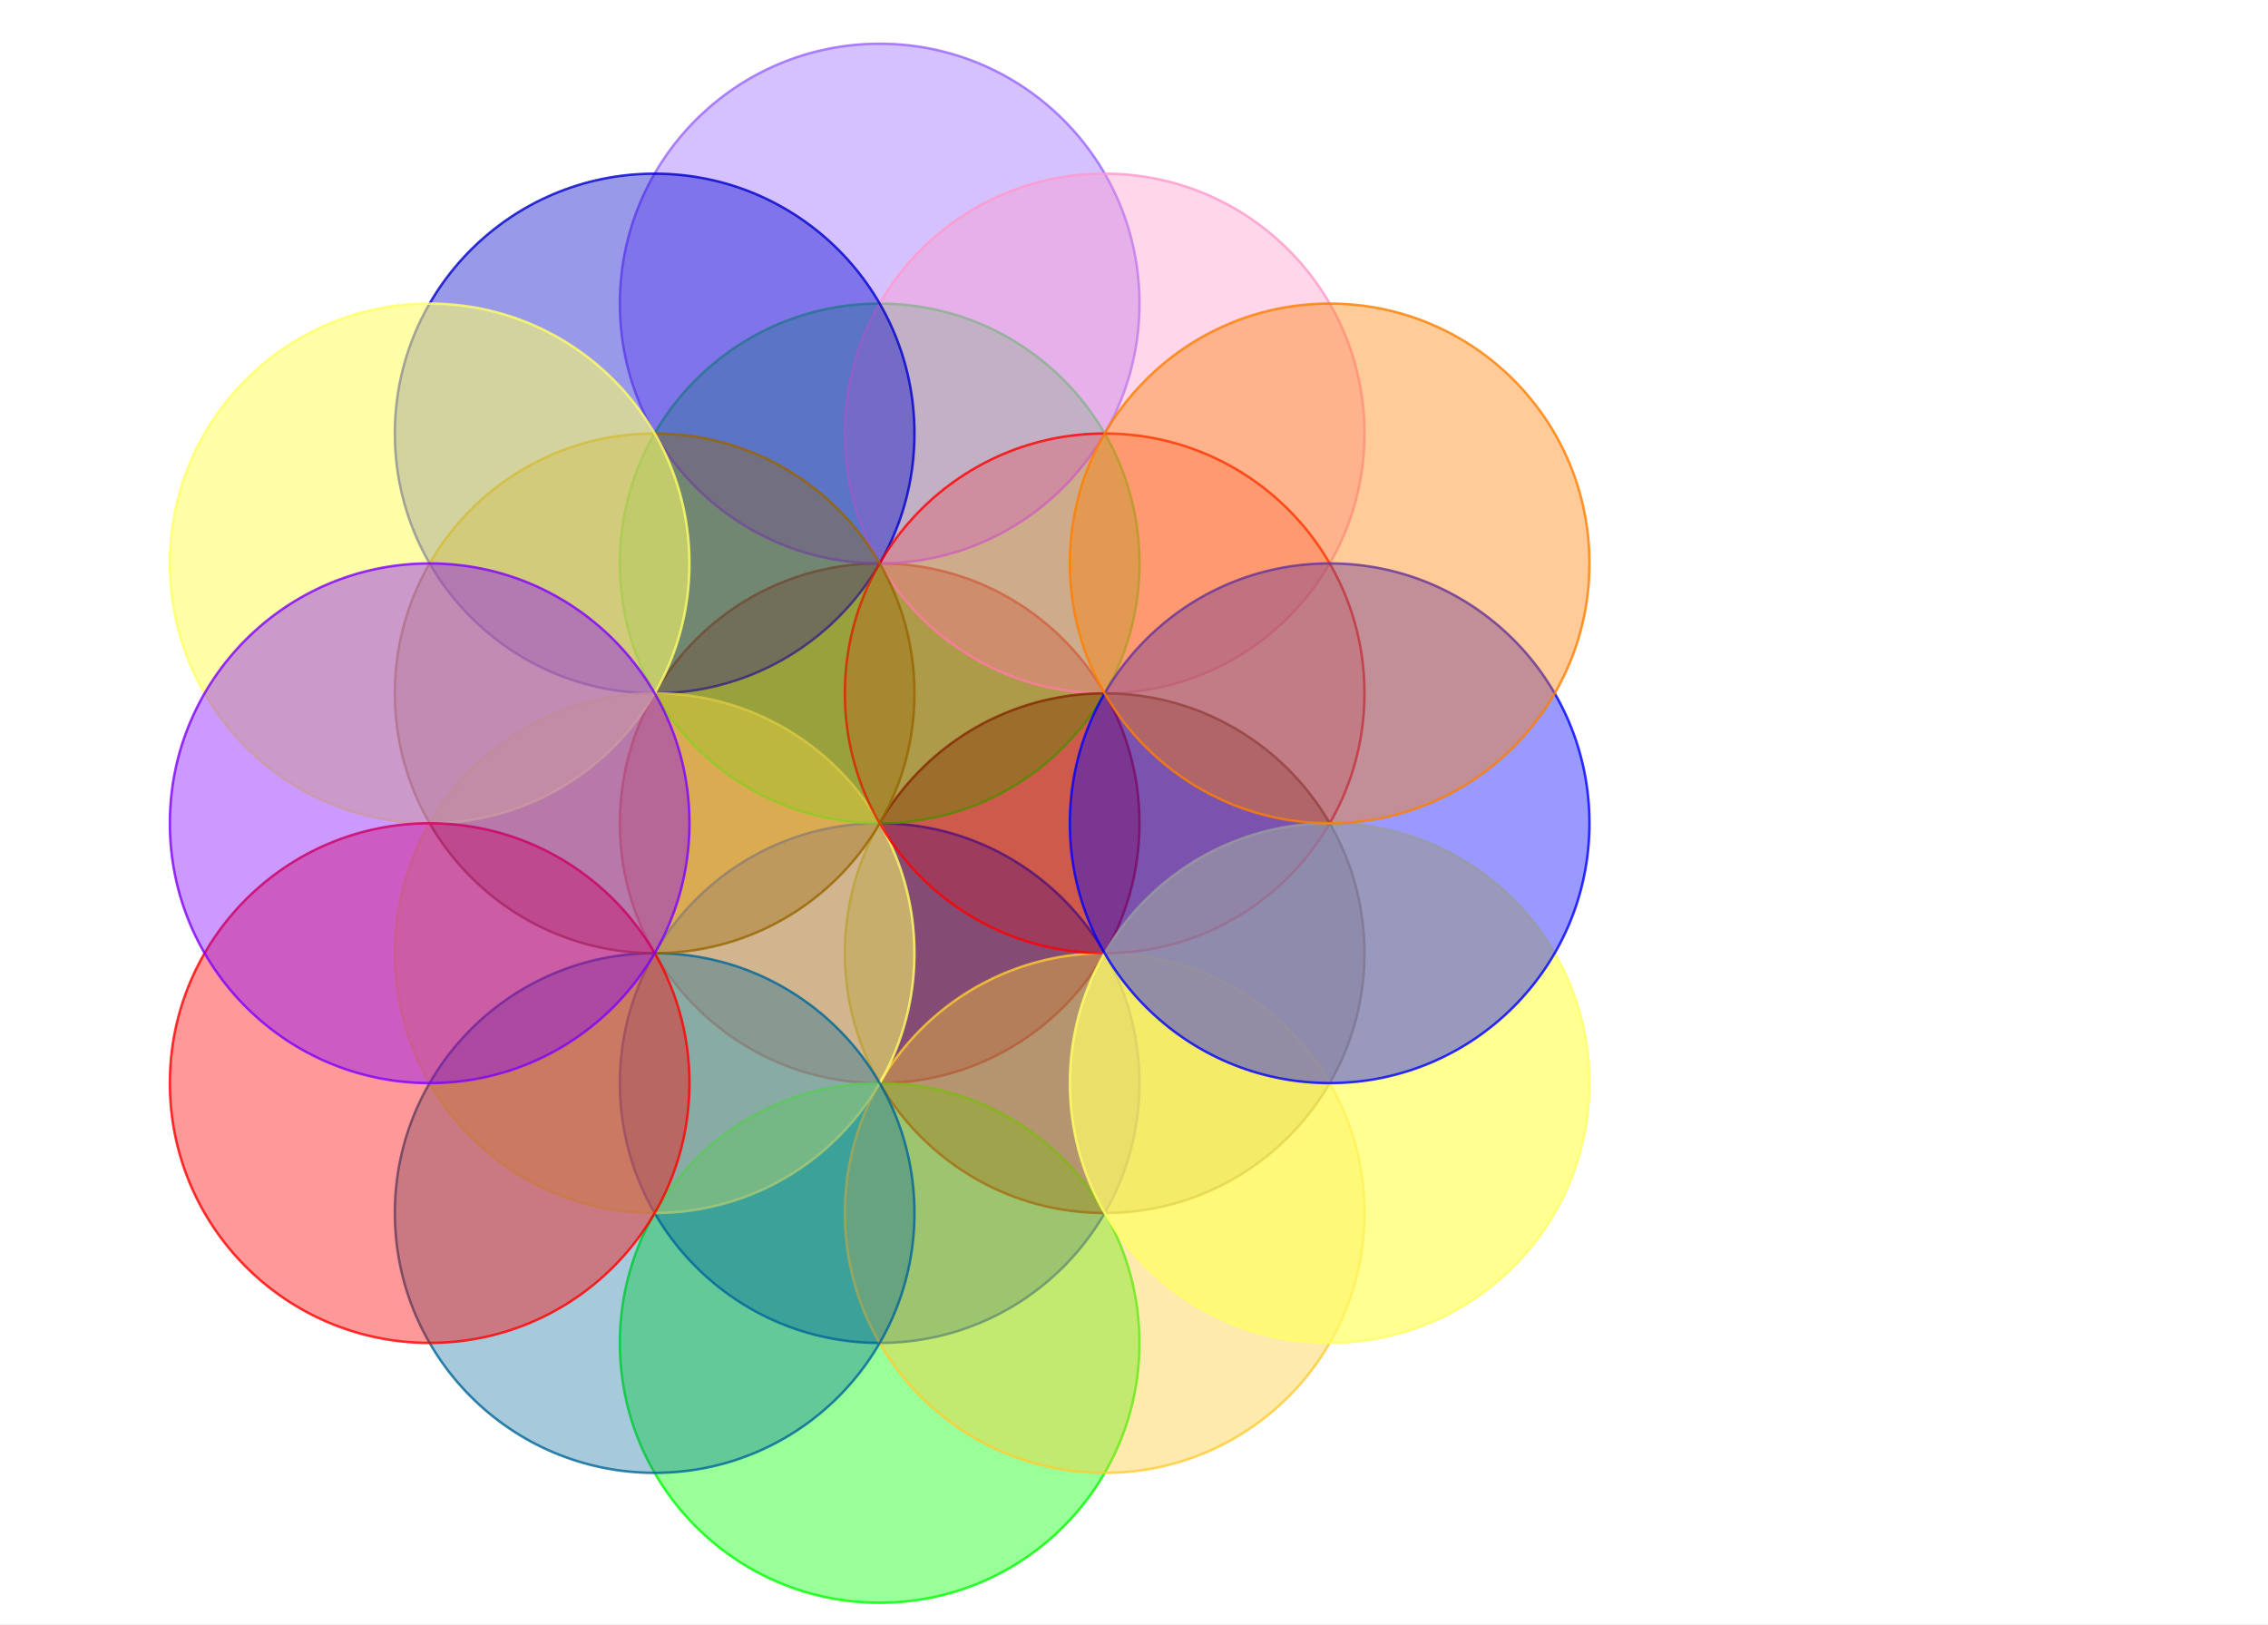 <svg version="1.1" xmlns="http://www.w3.org/2000/svg" xmlns:xlink="http://www.w3.org/1999/xlink" width="1375" height="985"><rect width="100%" height="100%" fill="#333333" stroke="none"/><defs><clipPath id="UgVGPlDLwhec"><path fill="none" stroke="none" d=" M 0 0 L 1375 0 L 1375 985 L 0 985 L 0 0 Z"/></clipPath></defs><g transform="scale(1,1)" clip-path="url(#UgVGPlDLwhec)"><g><rect fill="rgb(255,255,255)" stroke="none" x="0" y="0" width="1375" height="985" fill-opacity="1"/><path fill="rgb(255,0,0)" stroke="none" paint-order="stroke fill markers" d=" M 690.819 499.051 C 690.819 586.042 620.298 656.562 533.307 656.562 C 446.317 656.562 375.796 586.042 375.796 499.051 C 375.796 412.06 446.317 341.54 533.307 341.54 C 620.298 341.54 690.819 412.06 690.819 499.051 Z" fill-opacity="0.4"/><path fill="none" stroke="rgb(255,0,0)" paint-order="fill stroke markers" d=" M 690.819 499.051 C 690.819 586.042 620.298 656.562 533.307 656.562 C 446.317 656.562 375.796 586.042 375.796 499.051 C 375.796 412.06 446.317 341.54 533.307 341.54 C 620.298 341.54 690.819 412.06 690.819 499.051 Z" stroke-opacity="0.8" stroke-linecap="round" stroke-linejoin="round" stroke-miterlimit="10" stroke-width="1.5"/><path fill="rgb(0,0,255)" stroke="none" paint-order="stroke fill markers" d=" M 690.819 656.562 C 690.819 743.553 620.298 814.073 533.307 814.073 C 446.317 814.073 375.796 743.553 375.796 656.562 C 375.796 569.571 446.317 499.051 533.307 499.051 C 620.298 499.051 690.819 569.571 690.819 656.562 Z" fill-opacity="0.4"/><path fill="none" stroke="rgb(0,0,255)" paint-order="fill stroke markers" d=" M 690.819 656.562 C 690.819 743.553 620.298 814.073 533.307 814.073 C 446.317 814.073 375.796 743.553 375.796 656.562 C 375.796 569.571 446.317 499.051 533.307 499.051 C 620.298 499.051 690.819 569.571 690.819 656.562 Z" stroke-opacity="0.8" stroke-linecap="round" stroke-linejoin="round" stroke-miterlimit="10" stroke-width="1.5"/><path fill="rgb(0,255,0)" stroke="none" paint-order="stroke fill markers" d=" M 690.819 814.073 C 690.819 901.064 620.298 971.584 533.307 971.584 C 446.317 971.584 375.796 901.064 375.796 814.073 C 375.796 727.082 446.317 656.562 533.307 656.562 C 620.298 656.562 690.819 727.082 690.819 814.073 Z" fill-opacity="0.4"/><path fill="none" stroke="rgb(0,255,0)" paint-order="fill stroke markers" d=" M 690.819 814.073 C 690.819 901.064 620.298 971.584 533.307 971.584 C 446.317 971.584 375.796 901.064 375.796 814.073 C 375.796 727.082 446.317 656.562 533.307 656.562 C 620.298 656.562 690.819 727.082 690.819 814.073 Z" stroke-opacity="0.8" stroke-linecap="round" stroke-linejoin="round" stroke-miterlimit="10" stroke-width="1.5"/><path fill="rgb(0,255,0)" stroke="none" paint-order="stroke fill markers" d=" M 690.819 341.54 C 690.819 428.531 620.298 499.051 533.307 499.051 C 446.317 499.051 375.796 428.531 375.796 341.54 C 375.796 254.549 446.317 184.029 533.307 184.029 C 620.298 184.029 690.819 254.549 690.819 341.54 Z" fill-opacity="0.4"/><path fill="none" stroke="rgb(0,255,0)" paint-order="fill stroke markers" d=" M 690.819 341.54 C 690.819 428.531 620.298 499.051 533.307 499.051 C 446.317 499.051 375.796 428.531 375.796 341.54 C 375.796 254.549 446.317 184.029 533.307 184.029 C 620.298 184.029 690.819 254.549 690.819 341.54 Z" stroke-opacity="0.8" stroke-linecap="round" stroke-linejoin="round" stroke-miterlimit="10" stroke-width="1.5"/><path fill="rgb(153,102,255)" stroke="none" paint-order="stroke fill markers" d=" M 690.819 184.029 C 690.819 271.02 620.298 341.54 533.307 341.54 C 446.317 341.54 375.796 271.02 375.796 184.029 C 375.796 97.038 446.317 26.518 533.307 26.518 C 620.298 26.518 690.819 97.038 690.819 184.029 Z" fill-opacity="0.4"/><path fill="none" stroke="rgb(153,102,255)" paint-order="fill stroke markers" d=" M 690.819 184.029 C 690.819 271.02 620.298 341.54 533.307 341.54 C 446.317 341.54 375.796 271.02 375.796 184.029 C 375.796 97.038 446.317 26.518 533.307 26.518 C 620.298 26.518 690.819 97.038 690.819 184.029 Z" stroke-opacity="0.8" stroke-linecap="round" stroke-linejoin="round" stroke-miterlimit="10" stroke-width="1.5"/><path fill="rgb(255,153,204)" stroke="none" paint-order="stroke fill markers" d=" M 827.227 262.784 C 827.227 349.775 756.707 420.295 669.716 420.295 C 582.725 420.295 512.205 349.775 512.205 262.784 C 512.205 175.793 582.725 105.273 669.716 105.273 C 756.707 105.273 827.227 175.793 827.227 262.784 Z" fill-opacity="0.4"/><path fill="none" stroke="rgb(255,153,204)" paint-order="fill stroke markers" d=" M 827.227 262.784 C 827.227 349.775 756.707 420.295 669.716 420.295 C 582.725 420.295 512.205 349.775 512.205 262.784 C 512.205 175.793 582.725 105.273 669.716 105.273 C 756.707 105.273 827.227 175.793 827.227 262.784 Z" stroke-opacity="0.8" stroke-linecap="round" stroke-linejoin="round" stroke-miterlimit="10" stroke-width="1.5"/><path fill="rgb(102,51,0)" stroke="none" paint-order="stroke fill markers" d=" M 827.227 577.806 C 827.227 664.797 756.707 735.317 669.716 735.317 C 582.725 735.317 512.205 664.797 512.205 577.806 C 512.205 490.815 582.725 420.295 669.716 420.295 C 756.707 420.295 827.227 490.815 827.227 577.806 Z" fill-opacity="0.4"/><path fill="none" stroke="rgb(102,51,0)" paint-order="fill stroke markers" d=" M 827.227 577.806 C 827.227 664.797 756.707 735.317 669.716 735.317 C 582.725 735.317 512.205 664.797 512.205 577.806 C 512.205 490.815 582.725 420.295 669.716 420.295 C 756.707 420.295 827.227 490.815 827.227 577.806 Z" stroke-opacity="0.8" stroke-linecap="round" stroke-linejoin="round" stroke-miterlimit="10" stroke-width="1.5"/><path fill="rgb(255,204,51)" stroke="none" paint-order="stroke fill markers" d=" M 827.227 735.317 C 827.227 822.308 756.707 892.828 669.716 892.828 C 582.725 892.828 512.205 822.308 512.205 735.317 C 512.205 648.326 582.725 577.806 669.716 577.806 C 756.707 577.806 827.227 648.326 827.227 735.317 Z" fill-opacity="0.4"/><path fill="none" stroke="rgb(255,204,51)" paint-order="fill stroke markers" d=" M 827.227 735.317 C 827.227 822.308 756.707 892.828 669.716 892.828 C 582.725 892.828 512.205 822.308 512.205 735.317 C 512.205 648.326 582.725 577.806 669.716 577.806 C 756.707 577.806 827.227 648.326 827.227 735.317 Z" stroke-opacity="0.8" stroke-linecap="round" stroke-linejoin="round" stroke-miterlimit="10" stroke-width="1.5"/><path fill="rgb(0,0,204)" stroke="none" paint-order="stroke fill markers" d=" M 554.41 262.784 C 554.41 349.775 483.89 420.295 396.899 420.295 C 309.908 420.295 239.388 349.775 239.388 262.784 C 239.388 175.793 309.908 105.273 396.899 105.273 C 483.89 105.273 554.41 175.793 554.41 262.784 Z" fill-opacity="0.4"/><path fill="none" stroke="rgb(0,0,204)" paint-order="fill stroke markers" d=" M 554.41 262.784 C 554.41 349.775 483.89 420.295 396.899 420.295 C 309.908 420.295 239.388 349.775 239.388 262.784 C 239.388 175.793 309.908 105.273 396.899 105.273 C 483.89 105.273 554.41 175.793 554.41 262.784 Z" stroke-opacity="0.8" stroke-linecap="round" stroke-linejoin="round" stroke-miterlimit="10" stroke-width="1.5"/><path fill="rgb(255,255,102)" stroke="none" paint-order="stroke fill markers" d=" M 554.41 577.806 C 554.41 664.797 483.89 735.317 396.899 735.317 C 309.908 735.317 239.388 664.797 239.388 577.806 C 239.388 490.815 309.908 420.295 396.899 420.295 C 483.89 420.295 554.41 490.815 554.41 577.806 Z" fill-opacity="0.549"/><path fill="none" stroke="rgb(255,255,102)" paint-order="fill stroke markers" d=" M 554.41 577.806 C 554.41 664.797 483.89 735.317 396.899 735.317 C 309.908 735.317 239.388 664.797 239.388 577.806 C 239.388 490.815 309.908 420.295 396.899 420.295 C 483.89 420.295 554.41 490.815 554.41 577.806 Z" stroke-opacity="0.8" stroke-linecap="round" stroke-linejoin="round" stroke-miterlimit="10" stroke-width="1.5"/><path fill="rgb(0,102,153)" stroke="none" paint-order="stroke fill markers" d=" M 554.41 735.317 C 554.41 822.308 483.89 892.828 396.899 892.828 C 309.908 892.828 239.388 822.308 239.388 735.317 C 239.388 648.326 309.908 577.806 396.899 577.806 C 483.89 577.806 554.41 648.326 554.41 735.317 Z" fill-opacity="0.349"/><path fill="none" stroke="rgb(0,102,153)" paint-order="fill stroke markers" d=" M 554.41 735.317 C 554.41 822.308 483.89 892.828 396.899 892.828 C 309.908 892.828 239.388 822.308 239.388 735.317 C 239.388 648.326 309.908 577.806 396.899 577.806 C 483.89 577.806 554.41 648.326 554.41 735.317 Z" stroke-opacity="0.8" stroke-linecap="round" stroke-linejoin="round" stroke-miterlimit="10" stroke-width="1.5"/><path fill="rgb(255,0,0)" stroke="none" paint-order="stroke fill markers" d=" M 827.227 420.295 C 827.227 507.286 756.707 577.806 669.716 577.806 C 582.725 577.806 512.205 507.286 512.205 420.295 C 512.205 333.304 582.725 262.784 669.716 262.784 C 756.707 262.784 827.227 333.304 827.227 420.295 Z" fill-opacity="0.2"/><path fill="none" stroke="rgb(255,0,0)" paint-order="fill stroke markers" d=" M 827.227 420.295 C 827.227 507.286 756.707 577.806 669.716 577.806 C 582.725 577.806 512.205 507.286 512.205 420.295 C 512.205 333.304 582.725 262.784 669.716 262.784 C 756.707 262.784 827.227 333.304 827.227 420.295 Z" stroke-opacity="0.8" stroke-linecap="round" stroke-linejoin="round" stroke-miterlimit="10" stroke-width="1.5"/><path fill="rgb(153,102,0)" stroke="none" paint-order="stroke fill markers" d=" M 554.41 420.295 C 554.41 507.286 483.89 577.806 396.899 577.806 C 309.908 577.806 239.388 507.286 239.388 420.295 C 239.388 333.304 309.908 262.784 396.899 262.784 C 483.89 262.784 554.41 333.304 554.41 420.295 Z" fill-opacity="0.349"/><path fill="none" stroke="rgb(153,102,0)" paint-order="fill stroke markers" d=" M 554.41 420.295 C 554.41 507.286 483.89 577.806 396.899 577.806 C 309.908 577.806 239.388 507.286 239.388 420.295 C 239.388 333.304 309.908 262.784 396.899 262.784 C 483.89 262.784 554.41 333.304 554.41 420.295 Z" stroke-opacity="0.8" stroke-linecap="round" stroke-linejoin="round" stroke-miterlimit="10" stroke-width="1.5"/><path fill="rgb(255,255,102)" stroke="none" paint-order="stroke fill markers" d=" M 963.636 656.562 C 963.636 743.553 893.116 814.073 806.125 814.073 C 719.134 814.073 648.614 743.553 648.614 656.562 C 648.614 569.571 719.134 499.051 806.125 499.051 C 893.116 499.051 963.636 569.571 963.636 656.562 Z" fill-opacity="0.71"/><path fill="none" stroke="rgb(255,255,102)" paint-order="fill stroke markers" d=" M 963.636 656.562 C 963.636 743.553 893.116 814.073 806.125 814.073 C 719.134 814.073 648.614 743.553 648.614 656.562 C 648.614 569.571 719.134 499.051 806.125 499.051 C 893.116 499.051 963.636 569.571 963.636 656.562 Z" stroke-opacity="0.8" stroke-linecap="round" stroke-linejoin="round" stroke-miterlimit="10" stroke-width="1.5"/><path fill="rgb(255,255,102)" stroke="none" paint-order="stroke fill markers" d=" M 418.001 341.54 C 418.001 428.531 347.481 499.051 260.49 499.051 C 173.499 499.051 102.979 428.531 102.979 341.54 C 102.979 254.549 173.499 184.029 260.49 184.029 C 347.481 184.029 418.001 254.549 418.001 341.54 Z" fill-opacity="0.569"/><path fill="none" stroke="rgb(255,255,102)" paint-order="fill stroke markers" d=" M 418.001 341.54 C 418.001 428.531 347.481 499.051 260.49 499.051 C 173.499 499.051 102.979 428.531 102.979 341.54 C 102.979 254.549 173.499 184.029 260.49 184.029 C 347.481 184.029 418.001 254.549 418.001 341.54 Z" stroke-opacity="0.8" stroke-linecap="round" stroke-linejoin="round" stroke-miterlimit="10" stroke-width="1.5"/><path fill="rgb(255,0,0)" stroke="none" paint-order="stroke fill markers" d=" M 418.001 656.562 C 418.001 743.553 347.481 814.073 260.49 814.073 C 173.499 814.073 102.979 743.553 102.979 656.562 C 102.979 569.571 173.499 499.051 260.49 499.051 C 347.481 499.051 418.001 569.571 418.001 656.562 Z" fill-opacity="0.4"/><path fill="none" stroke="rgb(255,0,0)" paint-order="fill stroke markers" d=" M 418.001 656.562 C 418.001 743.553 347.481 814.073 260.49 814.073 C 173.499 814.073 102.979 743.553 102.979 656.562 C 102.979 569.571 173.499 499.051 260.49 499.051 C 347.481 499.051 418.001 569.571 418.001 656.562 Z" stroke-opacity="0.8" stroke-linecap="round" stroke-linejoin="round" stroke-miterlimit="10" stroke-width="1.5"/><path fill="rgb(127,0,255)" stroke="none" paint-order="stroke fill markers" d=" M 418.001 499.051 C 418.001 586.042 347.481 656.562 260.49 656.562 C 173.499 656.562 102.979 586.042 102.979 499.051 C 102.979 412.06 173.499 341.54 260.49 341.54 C 347.481 341.54 418.001 412.06 418.001 499.051 Z" fill-opacity="0.4"/><path fill="none" stroke="rgb(127,0,255)" paint-order="fill stroke markers" d=" M 418.001 499.051 C 418.001 586.042 347.481 656.562 260.49 656.562 C 173.499 656.562 102.979 586.042 102.979 499.051 C 102.979 412.06 173.499 341.54 260.49 341.54 C 347.481 341.54 418.001 412.06 418.001 499.051 Z" stroke-opacity="0.8" stroke-linecap="round" stroke-linejoin="round" stroke-miterlimit="10" stroke-width="1.5"/><path fill="rgb(0,0,255)" stroke="none" paint-order="stroke fill markers" d=" M 963.636 499.051 C 963.636 586.042 893.116 656.562 806.125 656.562 C 719.134 656.562 648.614 586.042 648.614 499.051 C 648.614 412.06 719.134 341.54 806.125 341.54 C 893.116 341.54 963.636 412.06 963.636 499.051 Z" fill-opacity="0.4"/><path fill="none" stroke="rgb(0,0,255)" paint-order="fill stroke markers" d=" M 963.636 499.051 C 963.636 586.042 893.116 656.562 806.125 656.562 C 719.134 656.562 648.614 586.042 648.614 499.051 C 648.614 412.06 719.134 341.54 806.125 341.54 C 893.116 341.54 963.636 412.06 963.636 499.051 Z" stroke-opacity="0.8" stroke-linecap="round" stroke-linejoin="round" stroke-miterlimit="10" stroke-width="1.5"/><path fill="rgb(255,127,0)" stroke="none" paint-order="stroke fill markers" d=" M 963.636 341.54 C 963.636 428.531 893.116 499.051 806.125 499.051 C 719.134 499.051 648.614 428.531 648.614 341.54 C 648.614 254.549 719.134 184.029 806.125 184.029 C 893.116 184.029 963.636 254.549 963.636 341.54 Z" fill-opacity="0.4"/><path fill="none" stroke="rgb(255,127,0)" paint-order="fill stroke markers" d=" M 963.636 341.54 C 963.636 428.531 893.116 499.051 806.125 499.051 C 719.134 499.051 648.614 428.531 648.614 341.54 C 648.614 254.549 719.134 184.029 806.125 184.029 C 893.116 184.029 963.636 254.549 963.636 341.54 Z" stroke-opacity="0.8" stroke-linecap="round" stroke-linejoin="round" stroke-miterlimit="10" stroke-width="1.5"/></g></g></svg>